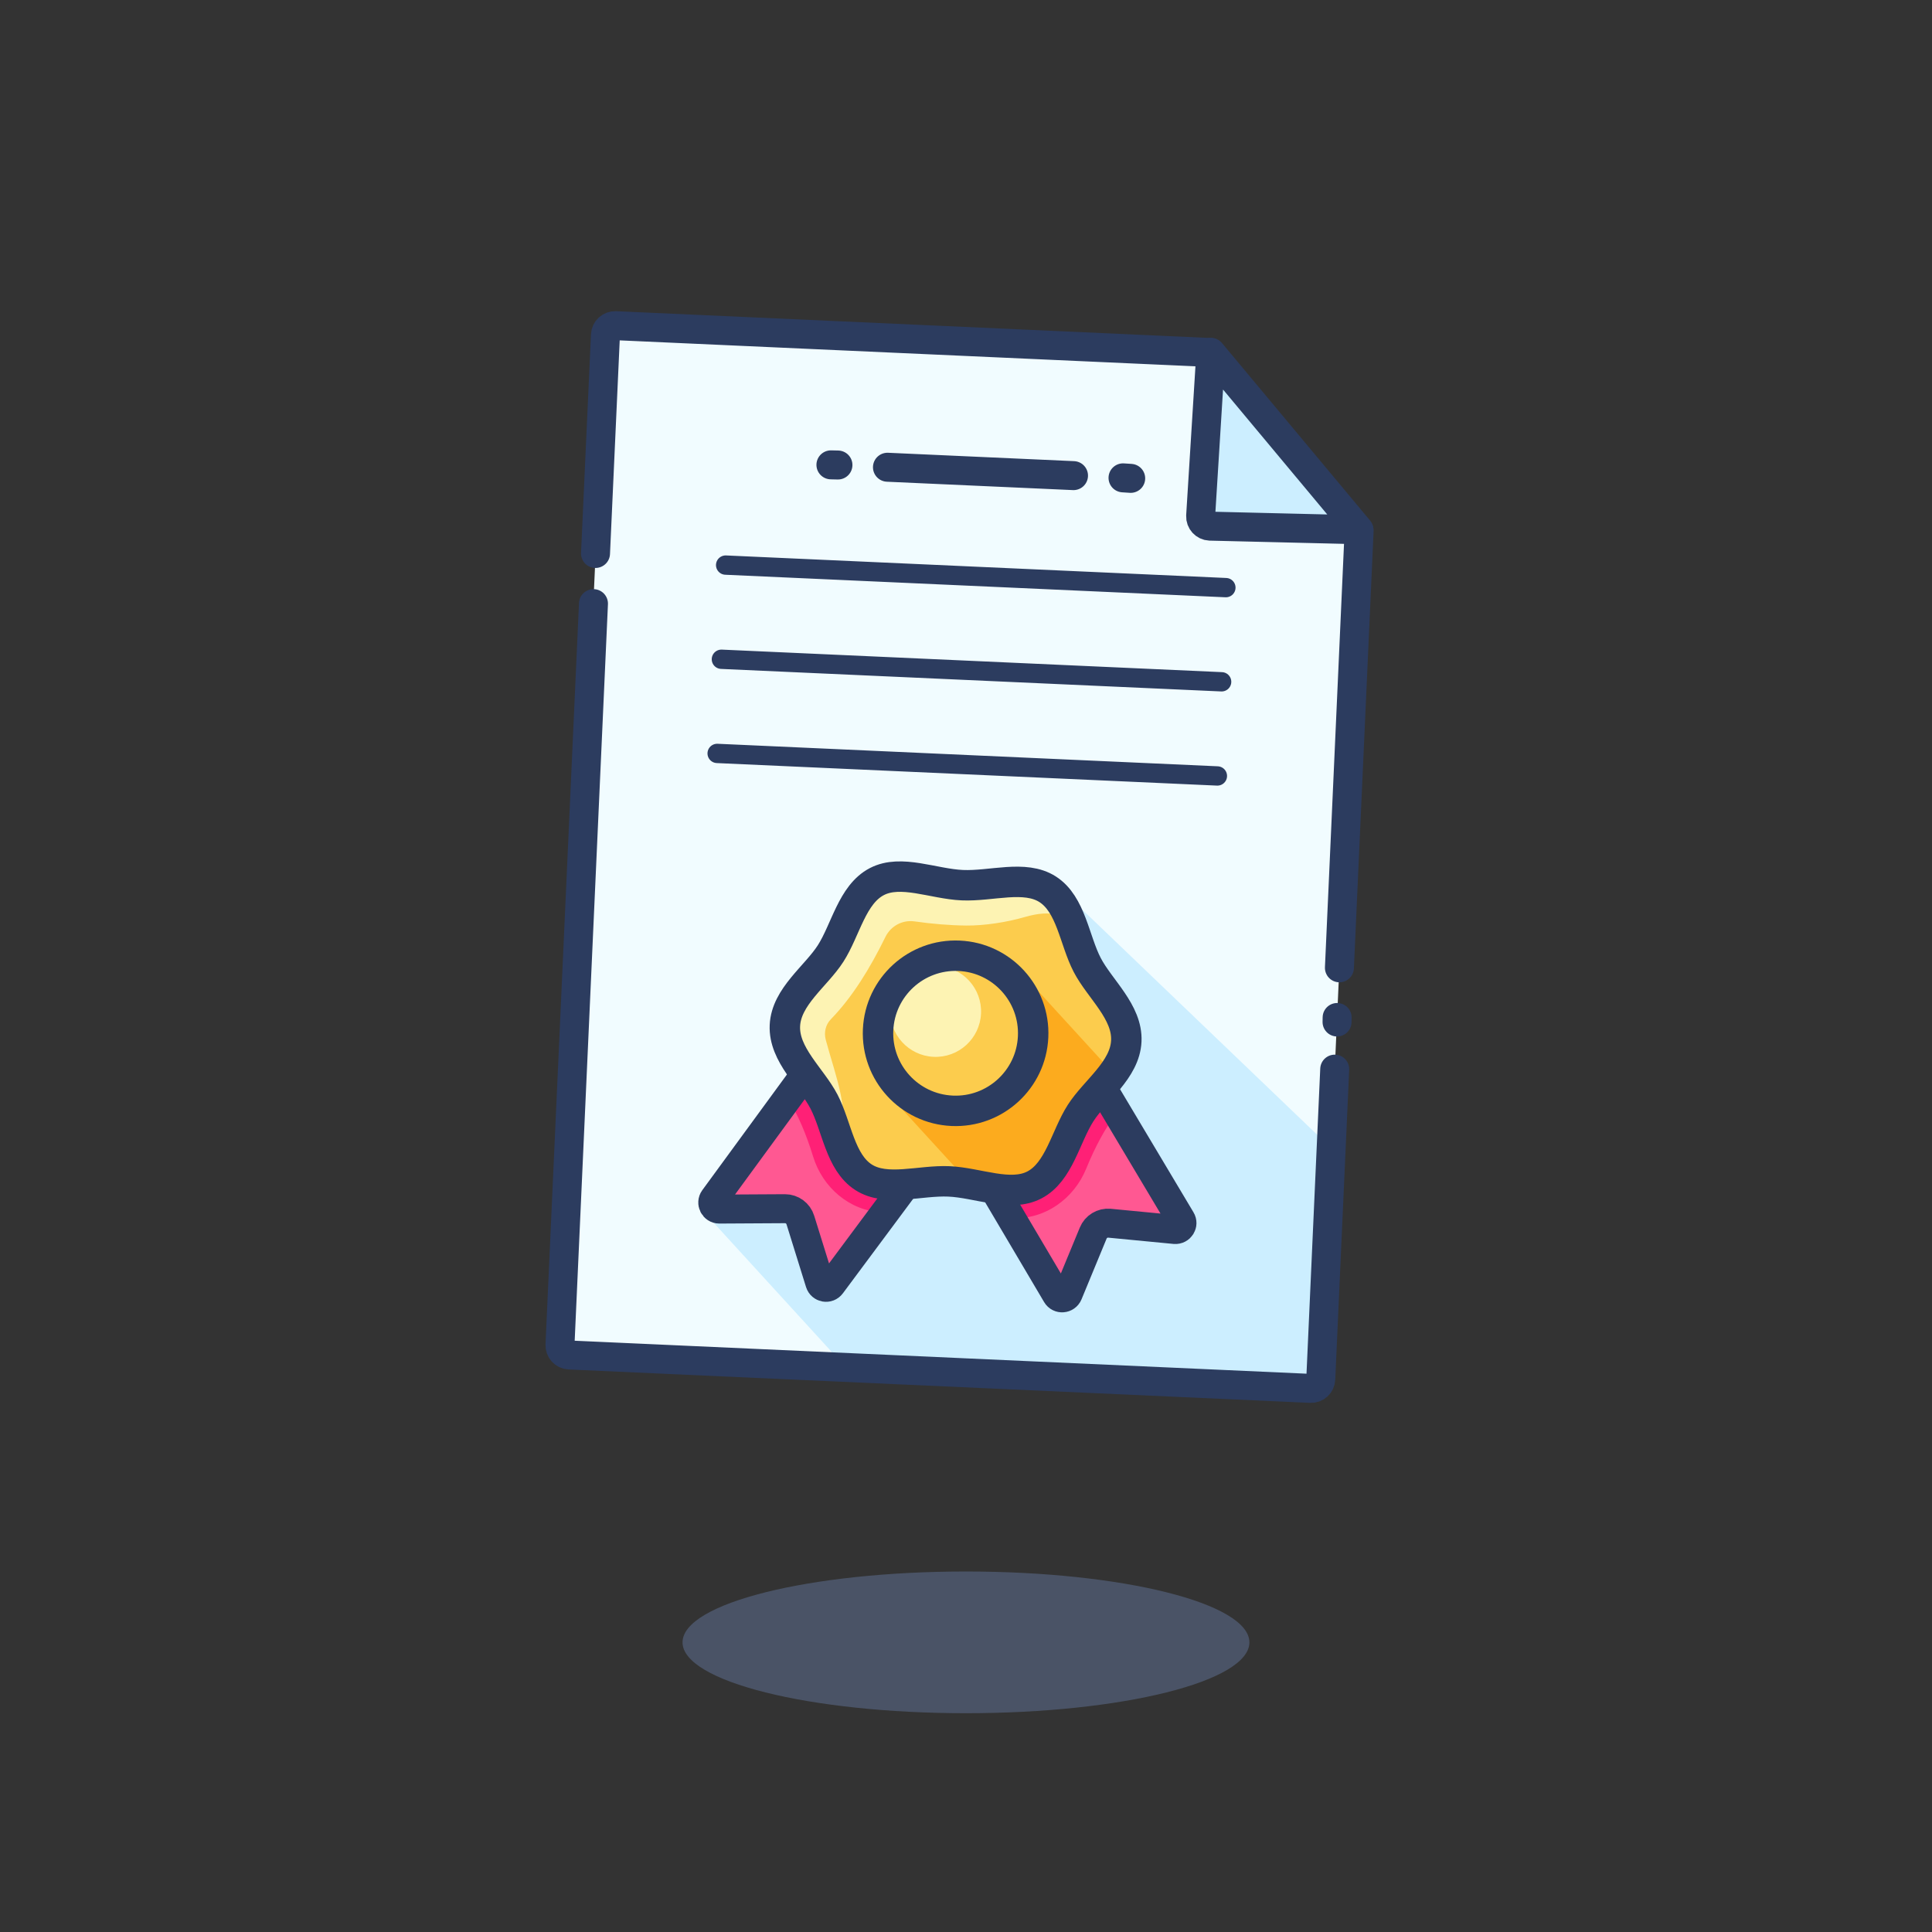 <svg xmlns="http://www.w3.org/2000/svg" viewBox="0 0 200 200" width="200" height="200" preserveAspectRatio="xMidYMid meet" style="width: 100%; height: 100%; transform: translate3d(0px, 0px, 0px);"><rect x="0" y="0" width="200" height="200" fill="#333333" stroke="none"/><defs><clipPath id="__lottie_element_216"><rect width="200" height="200" x="0" y="0"></rect></clipPath><clipPath id="__lottie_element_228"><path fill="#ffffff" clip-rule="nonzero" d=" M82.192,20.805 C82.192,23.671 79.346,25.799 78.007,28.114 C76.626,30.501 76.158,34.014 73.771,35.396 C71.457,36.735 68.212,35.421 65.346,35.421 C62.48,35.421 59.235,36.735 56.921,35.396 C54.534,34.014 54.067,30.501 52.685,28.113 C51.346,25.799 48.5,23.671 48.5,20.805 C48.5,17.939 51.346,15.81 52.685,13.496 C54.067,11.109 54.534,7.596 56.921,6.214 C59.235,4.875 62.481,6.189 65.346,6.189 C68.212,6.189 71.457,4.875 73.771,6.214 C76.158,7.596 76.626,11.109 78.007,13.496 C79.346,15.811 82.192,17.939 82.192,20.805" fill-opacity="1"></path></clipPath></defs><g clip-path="url(#__lottie_element_216)"><g transform="matrix(0.815,0,0,0.815,110.996,107.419)" opacity="0.25" style="display: block;"><g opacity="1" transform="matrix(1,0,0,1,-13.496,76.806)"><path fill="rgb(143,180,255)" fill-opacity="1" d=" M0,-9 C19.868,-9 36,-4.967 36,0 C36,4.967 19.868,9 0,9 C-19.868,9 -36,4.967 -36,0 C-36,-4.967 -19.868,-9 0,-9z"></path></g></g><g transform="matrix(0.999,0.045,-0.045,0.999,62.484,33.405)" opacity="1" style="display: block;"><g opacity="1" transform="matrix(1,0,0,1,39.67,53.58)"><path fill="rgb(241,252,255)" fill-opacity="1" d=" M39.42,19.38 C39.42,19.38 39.42,52.33 39.42,52.33 C39.42,52.88 38.97,53.33 38.42,53.33 C38.42,53.33 -38.42,53.33 -38.42,53.33 C-38.97,53.33 -39.42,52.88 -39.42,52.33 C-39.42,52.33 -39.42,-23.61 -39.42,-23.61 C-39.42,-23.61 -39.42,-28.74 -39.42,-28.74 C-39.42,-28.74 -39.42,-52.33 -39.42,-52.33 C-39.42,-52.88 -38.97,-53.33 -38.42,-53.33 C-38.42,-53.33 22.3,-53.33 22.3,-53.33 C22.3,-53.33 39.42,-34.53 39.42,-34.53 C39.42,-34.53 39.42,9.12 39.42,9.12 C39.42,9.12 39.42,19.38 39.42,19.38z"></path></g><g opacity="1" transform="matrix(1,0,0,1,46.777,82.348)"><path fill="rgb(204,238,255)" fill-opacity="1" d=" M2.252,-26.687 C2.252,-26.687 32.452,-0.249 32.452,-0.249 C32.452,-0.249 32.438,24.562 32.438,24.562 C32.438,24.562 -16.854,24.562 -16.854,24.562 C-16.854,24.562 -32.438,8.98 -32.438,8.98 C-32.438,8.98 2.252,-26.687 2.252,-26.687z"></path></g></g><g transform="matrix(0.999,0.045,-0.045,0.999,55.566,25.839)" opacity="1" style="display: block;"><g opacity="1" transform="matrix(1,0,0,1,0,0)"><path stroke-linecap="round" stroke-linejoin="round" fill-opacity="0" stroke="rgb(44,60,95)" stroke-opacity="1" stroke-width="3" d=" M86.351,70.533 C86.351,70.533 86.351,25.231 86.351,25.231"></path></g><g opacity="1" transform="matrix(1,0,0,1,0,0)"><path stroke-linecap="round" stroke-linejoin="round" fill-opacity="0" stroke="rgb(44,60,95)" stroke-opacity="1" stroke-width="3" d=" M86.345,75.682 C86.345,75.682 86.358,76.147 86.358,76.147 C86.358,76.147 86.345,75.682 86.345,75.682z"></path></g><g opacity="1" transform="matrix(1,0,0,1,38.36,19.795)"><path stroke-linecap="round" stroke-linejoin="round" fill-opacity="0" stroke="rgb(44,60,95)" stroke-opacity="1" stroke-width="3" d=" M-30.869,11.355 C-30.869,11.355 -30.86,-11.295 -30.86,-11.295 C-30.86,-11.848 -30.412,-12.295 -29.86,-12.295 C-29.86,-12.295 31.702,-12.294 31.702,-12.294"></path></g><g opacity="1" transform="matrix(1,0,0,1,46.921,75.691)"><path stroke-linecap="round" stroke-linejoin="round" fill-opacity="0" stroke="rgb(44,60,95)" stroke-opacity="1" stroke-width="3" d=" M39.416,5.343 C39.416,5.343 39.417,37.469 39.417,37.469 C39.417,38.021 38.969,38.469 38.417,38.469 C38.417,38.469 -38.417,38.469 -38.417,38.469 C-38.97,38.469 -39.417,38.021 -39.417,37.469 C-39.417,37.469 -39.408,-39.344 -39.408,-39.344"></path></g><g opacity="1" transform="matrix(1,0,0,1,0,0)"><path stroke-linecap="round" stroke-linejoin="round" fill-opacity="0" stroke="rgb(44,60,95)" stroke-opacity="1" stroke-width="2" d=" M72.837,51.261 C72.837,51.261 61.259,51.261 61.259,51.261 C61.259,51.261 56.896,51.261 56.896,51.261 C56.896,51.261 21.001,51.261 21.001,51.261"></path></g><g opacity="1" transform="matrix(1,0,0,1,0,0)"><path stroke-linecap="round" stroke-linejoin="round" fill-opacity="0" stroke="rgb(44,60,95)" stroke-opacity="1" stroke-width="2" d=" M72.837,41.504 C72.837,41.504 61.259,41.504 61.259,41.504 C61.259,41.504 56.896,41.504 56.896,41.504 C56.896,41.504 21.001,41.504 21.001,41.504"></path></g><g opacity="1" transform="matrix(1,0,0,1,0,0)"><path stroke-linecap="round" stroke-linejoin="round" fill-opacity="0" stroke="rgb(44,60,95)" stroke-opacity="1" stroke-width="2" d=" M21.002,31.746 C21.002,31.746 72.838,31.746 72.838,31.746"></path></g><g opacity="1" transform="matrix(1,0,0,1,0,0)"><g opacity="1" transform="matrix(1,0,0,1,0,0)"><path stroke-linecap="round" stroke-linejoin="round" fill-opacity="0" stroke="rgb(44,60,95)" stroke-opacity="1" stroke-width="3" d=" M61.69,20.873 C61.69,20.873 62.486,20.889 62.486,20.889 C62.486,20.889 61.69,20.873 61.69,20.873z"></path></g><g opacity="1" transform="matrix(1,0,0,1,0,0)"><path stroke-linecap="round" stroke-linejoin="round" fill-opacity="0" stroke="rgb(44,60,95)" stroke-opacity="1" stroke-width="3" d=" M37.28,20.873 C37.28,20.873 56.559,20.873 56.559,20.873"></path></g><g opacity="1" transform="matrix(1,0,0,1,0,0)"><path stroke-linecap="round" stroke-linejoin="round" fill-opacity="0" stroke="rgb(44,60,95)" stroke-opacity="1" stroke-width="3" d=" M32.149,20.873 C32.149,20.873 31.423,20.889 31.423,20.889 C31.423,20.889 32.149,20.873 32.149,20.873z"></path></g></g></g><g transform="matrix(0.999,0.045,-0.045,0.999,117.22,28.59)" opacity="1" style="display: block;"><g opacity="1" transform="matrix(1,0,0,1,16.062,16.9)"><path fill="rgb(204,238,255)" fill-opacity="1" d=" M-7.556,-9.4 C-7.556,-9.4 8.56,8.266 8.56,8.266 C8.56,8.266 -6.847,8.558 -6.847,8.558 C-7.397,8.558 -7.847,8.108 -7.847,7.558 C-7.847,7.558 -7.556,-9.4 -7.556,-9.4z"></path></g><g opacity="1" transform="matrix(1,0,0,1,16.061,16.899)"><path stroke-linecap="round" stroke-linejoin="round" fill-opacity="0" stroke="rgb(44,60,95)" stroke-opacity="1" stroke-width="3" d=" M-6.881,8.589 C-6.881,8.589 8.545,8.265 8.545,8.265 C8.545,8.265 -7.589,-9.393 -7.589,-9.393 C-7.589,-9.393 -7.881,7.589 -7.881,7.589 C-7.881,8.141 -7.433,8.589 -6.881,8.589z"></path></g></g><g transform="matrix(0.999,0.045,-0.045,0.999,92.923,99.178)" opacity="1" style="display: block;"><g opacity="1" transform="matrix(1,0,0,1,19.165,21.02)"><path fill="rgb(255,88,146)" fill-opacity="1" d=" M11.355,4.71 C11.665,5.17 11.325,5.78 10.765,5.76 C10.765,5.76 3.975,5.41 3.975,5.41 C3.255,5.38 2.585,5.83 2.335,6.52 C2.335,6.52 0.035,12.9 0.035,12.9 C-0.155,13.43 -0.865,13.52 -1.165,13.05 C-1.165,13.05 -11.665,-3.022 -11.665,-3.022 C-9.782,-4.091 -1.465,-12.5 -0.665,-13.52 C-0.665,-13.52 11.355,4.71 11.355,4.71z"></path></g><g opacity="1" transform="matrix(1,0,0,1,15.386,16.929)"><path fill="rgb(255,32,118)" fill-opacity="1" d=" M7.887,-1.781 C6.865,-0.27 5.929,1.633 5.094,3.974 C3.964,7.142 1.069,9.427 -2.294,9.429 C-2.336,9.429 -2.377,9.429 -2.419,9.428 C-2.419,9.428 -7.887,1.069 -7.887,1.069 C-7.887,1.069 3.113,-9.429 3.113,-9.429 C3.113,-9.429 7.887,-1.781 7.887,-1.781z"></path></g><g opacity="1" transform="matrix(1,0,0,1,19.167,21.019)"><path stroke-linecap="round" stroke-linejoin="round" fill-opacity="0" stroke="rgb(44,60,95)" stroke-opacity="1" stroke-width="3" d=" M-0.667,-13.519 C-0.667,-13.519 11.355,4.712 11.355,4.712 C11.667,5.169 11.322,5.782 10.764,5.76 C10.764,5.76 3.976,5.415 3.976,5.415 C3.251,5.381 2.582,5.827 2.337,6.518 C2.337,6.518 0.029,12.906 0.029,12.906 C-0.16,13.43 -0.863,13.519 -1.164,13.051 C-1.164,13.051 -11.667,-3.021 -11.667,-3.021"></path></g></g><g transform="matrix(0.999,0.045,-0.045,0.999,67.279,98.033)" opacity="1" style="display: block;"><g opacity="1" transform="matrix(1,0,0,1,18.96,21.02)"><path fill="rgb(255,88,146)" fill-opacity="1" d=" M11.46,-1.876 C11.46,-1.876 1.37,13.05 1.37,13.05 C1.06,13.52 0.37,13.431 0.18,12.9 C0.18,12.9 -2.13,6.52 -2.13,6.52 C-2.38,5.831 -3.04,5.38 -3.77,5.411 C-3.77,5.411 -10.57,5.761 -10.57,5.761 C-11.11,5.781 -11.46,5.17 -11.16,4.71 C-11.16,4.71 0.96,-13.52 0.96,-13.52 C1.75,-12.5 9.877,-3.626 11.46,-1.876z"></path></g><g opacity="1" transform="matrix(1,0,0,1,22.739,16.929)"><path fill="rgb(255,32,118)" fill-opacity="1" d=" M-7.682,-1.781 C-6.66,-0.27 -5.724,1.633 -4.889,3.974 C-3.759,7.142 -0.864,9.427 2.499,9.429 C2.541,9.429 2.582,9.429 2.624,9.428 C2.624,9.428 7.682,2.215 7.682,2.215 C7.682,2.215 -2.818,-9.429 -2.818,-9.429 C-2.818,-9.429 -7.682,-1.781 -7.682,-1.781z"></path></g><g opacity="1" transform="matrix(1,0,0,1,18.96,21.019)"><path stroke-linecap="round" stroke-linejoin="round" fill-opacity="0" stroke="rgb(44,60,95)" stroke-opacity="1" stroke-width="3" d=" M0.96,-13.519 C0.96,-13.519 -11.16,4.712 -11.16,4.712 C-11.46,5.169 -11.115,5.782 -10.569,5.76 C-10.569,5.76 -3.769,5.415 -3.769,5.415 C-3.044,5.381 -2.375,5.827 -2.13,6.518 C-2.13,6.518 0.178,12.906 0.178,12.906 C0.367,13.43 1.058,13.519 1.37,13.051 C1.37,13.051 11.46,-1.875 11.46,-1.875"></path></g></g><g transform="matrix(1.049,0.047,-0.047,1.049,81.327,89.17)" opacity="1" style="display: block;"><g opacity="1" transform="matrix(1,0,0,1,17.501,15.88)"><path fill="rgb(252,204,77)" fill-opacity="1" d=" M12.665,-7.01 C13.995,-4.7 16.845,-2.57 16.845,0.3 C16.845,1.91 15.945,3.29 14.915,4.6 C14.115,5.62 13.245,6.6 12.665,7.61 C11.275,9.99 10.815,13.51 8.425,14.89 C7.155,15.63 5.605,15.56 3.985,15.35 C2.655,15.18 1.285,14.92 -0.005,14.92 C-1.295,14.92 -2.675,15.19 -4.005,15.35 C-5.615,15.56 -7.165,15.62 -8.425,14.89 C-10.815,13.51 -11.275,9.99 -12.665,7.61 C-13.255,6.6 -14.125,5.62 -14.915,4.6 C-14.915,4.6 -14.915,4.59 -14.915,4.59 C-15.955,3.28 -16.845,1.9 -16.845,0.3 C-16.845,-2.57 -14.005,-4.7 -12.665,-7.01 C-11.275,-9.4 -10.815,-12.91 -8.425,-14.29 C-6.115,-15.63 -2.865,-14.32 -0.005,-14.32 C2.865,-14.32 6.115,-15.63 8.425,-14.29 C10.815,-12.91 11.275,-9.4 12.665,-7.01z"></path></g><g opacity="1" transform="matrix(1,0,0,1,17.501,16.18)"><path fill="rgb(252,204,77)" fill-opacity="1" d=" M-0.005,-7.65 C4.225,-7.65 7.645,-4.23 7.645,0 C7.645,4.22 4.225,7.65 -0.005,7.65 C-4.225,7.65 -7.645,4.22 -7.645,0 C-7.645,-4.23 -4.225,-7.65 -0.005,-7.65z"></path></g><g opacity="1" transform="matrix(1,0,0,1,15.439,14.118)"><path fill="rgb(253,243,179)" fill-opacity="1" d=" M4.478,0 C4.478,2.473 2.472,4.478 -0.001,4.478 C-2.473,4.478 -4.478,2.473 -4.478,0 C-4.478,-2.473 -2.473,-4.478 -0.001,-4.478 C2.472,-4.478 4.478,-2.473 4.478,0z"></path></g><g opacity="1" transform="matrix(1,0,0,1,14.677,14.574)"><path fill="rgb(253,243,179)" fill-opacity="1" d=" M14.427,-9.25 C13.203,-10.492 11.848,-11.072 9.115,-10.146 C7.381,-9.559 5.224,-9.119 3.396,-9.052 C1.787,-8.994 -0.04,-9.066 -1.71,-9.232 C-2.905,-9.351 -4.032,-8.68 -4.512,-7.579 C-5.891,-4.419 -7.491,-1.518 -9.532,0.782 C-10.02,1.333 -10.161,2.111 -9.939,2.813 C-8.695,6.741 -7.347,9.201 -7.802,14.208 C-7.802,14.208 -10.666,7.702 -10.844,7.476 C-11.02,7.25 -14.427,2.875 -14.344,2.75 C-14.26,2.625 -12.941,-1.531 -12.88,-1.622 C-12.82,-1.712 -10.371,-5.534 -9.885,-6.043 C-9.4,-6.554 -7.052,-12.667 -7.052,-12.667 C-7.052,-12.667 -2.594,-14.208 -2.469,-14.125 C-2.344,-14.042 2.823,-12.833 2.823,-12.833 C2.823,-12.833 11.083,-13.071 11.083,-13.071 C11.083,-13.071 14.427,-9.25 14.427,-9.25z"></path></g><g opacity="1" transform="matrix(1,0,0,1,22.596,21.3)"><path fill="rgb(252,171,30)" fill-opacity="1" d=" M10.6,-1.89 C10.6,-1.89 2.01,-10.48 2.01,-10.48 C2.01,-10.48 0.77,-10.02 0.77,-10.02 C1.88,-8.7 2.55,-6.99 2.55,-5.12 C2.55,-0.9 -0.87,2.53 -5.1,2.53 C-7.01,2.53 -8.75,1.83 -10.09,0.67 C-10.09,0.67 -10.6,2.02 -10.6,2.02 C-10.6,2.02 -2.94,9.68 -2.94,9.68 C-0.7,9.98 1.59,10.48 3.33,9.47 C5.72,8.09 6.18,4.57 7.57,2.19 C8.35,0.83 9.66,-0.47 10.6,-1.89z"></path></g></g><g clip-path="url(#__lottie_element_228)" transform="matrix(1.049,0.047,-0.047,1.049,31.36,82.074)" opacity="1" style="display: block;"><g opacity="1" transform="matrix(1,0,0,1,0,0)"><g opacity="1" transform="matrix(1,0,0,1,33.28,19.62)"><path fill="rgb(255,248,209)" fill-opacity="1" d=" M-26.03,19.37 C-26.03,19.37 12.71,-19.37 12.71,-19.37 C12.71,-19.37 26.03,-19.37 26.03,-19.37 C26.03,-19.37 -12.71,19.37 -12.71,19.37 C-12.71,19.37 -26.03,19.37 -26.03,19.37z"></path></g><g opacity="1" transform="matrix(1,0,0,1,21,19.62)"><path fill="rgb(254,248,209)" fill-opacity="1" d=" M-21.53,19.37 C-21.53,19.37 17.21,-19.37 17.21,-19.37 C17.21,-19.37 21.53,-19.37 21.53,-19.37 C21.53,-19.37 -17.21,19.37 -17.21,19.37 C-17.21,19.37 -21.53,19.37 -21.53,19.37z"></path></g></g></g><g transform="matrix(1.049,0.047,-0.047,1.049,74.486,81.243)" opacity="1" style="display: block;"><g opacity="1" transform="matrix(1,0,0,1,24.346,23.43)"><path stroke-linecap="round" stroke-linejoin="round" fill-opacity="0" stroke="rgb(44,60,95)" stroke-opacity="1" stroke-width="3" d=" M16.846,0 C16.846,2.866 14,4.994 12.661,7.309 C11.28,9.696 10.812,13.209 8.425,14.591 C6.111,15.93 2.866,14.616 0,14.616 C-2.866,14.616 -6.111,15.93 -8.425,14.591 C-10.812,13.209 -11.279,9.696 -12.661,7.308 C-14,4.994 -16.846,2.866 -16.846,0 C-16.846,-2.866 -14,-4.995 -12.661,-7.309 C-11.279,-9.696 -10.812,-13.209 -8.425,-14.591 C-6.111,-15.93 -2.865,-14.616 0,-14.616 C2.866,-14.616 6.111,-15.93 8.425,-14.591 C10.812,-13.209 11.28,-9.696 12.661,-7.309 C14,-4.994 16.846,-2.866 16.846,0z"></path></g><g opacity="1" transform="matrix(1,0,0,1,24.346,23.43)"><path stroke-linecap="round" stroke-linejoin="round" fill-opacity="0" stroke="rgb(44,60,95)" stroke-opacity="1" stroke-width="3" d=" M7.649,0 C7.649,4.225 4.224,7.649 0,7.649 C-4.225,7.649 -7.649,4.225 -7.649,0 C-7.649,-4.225 -4.225,-7.649 0,-7.649 C4.224,-7.649 7.649,-4.225 7.649,0z"></path></g></g></g></svg>